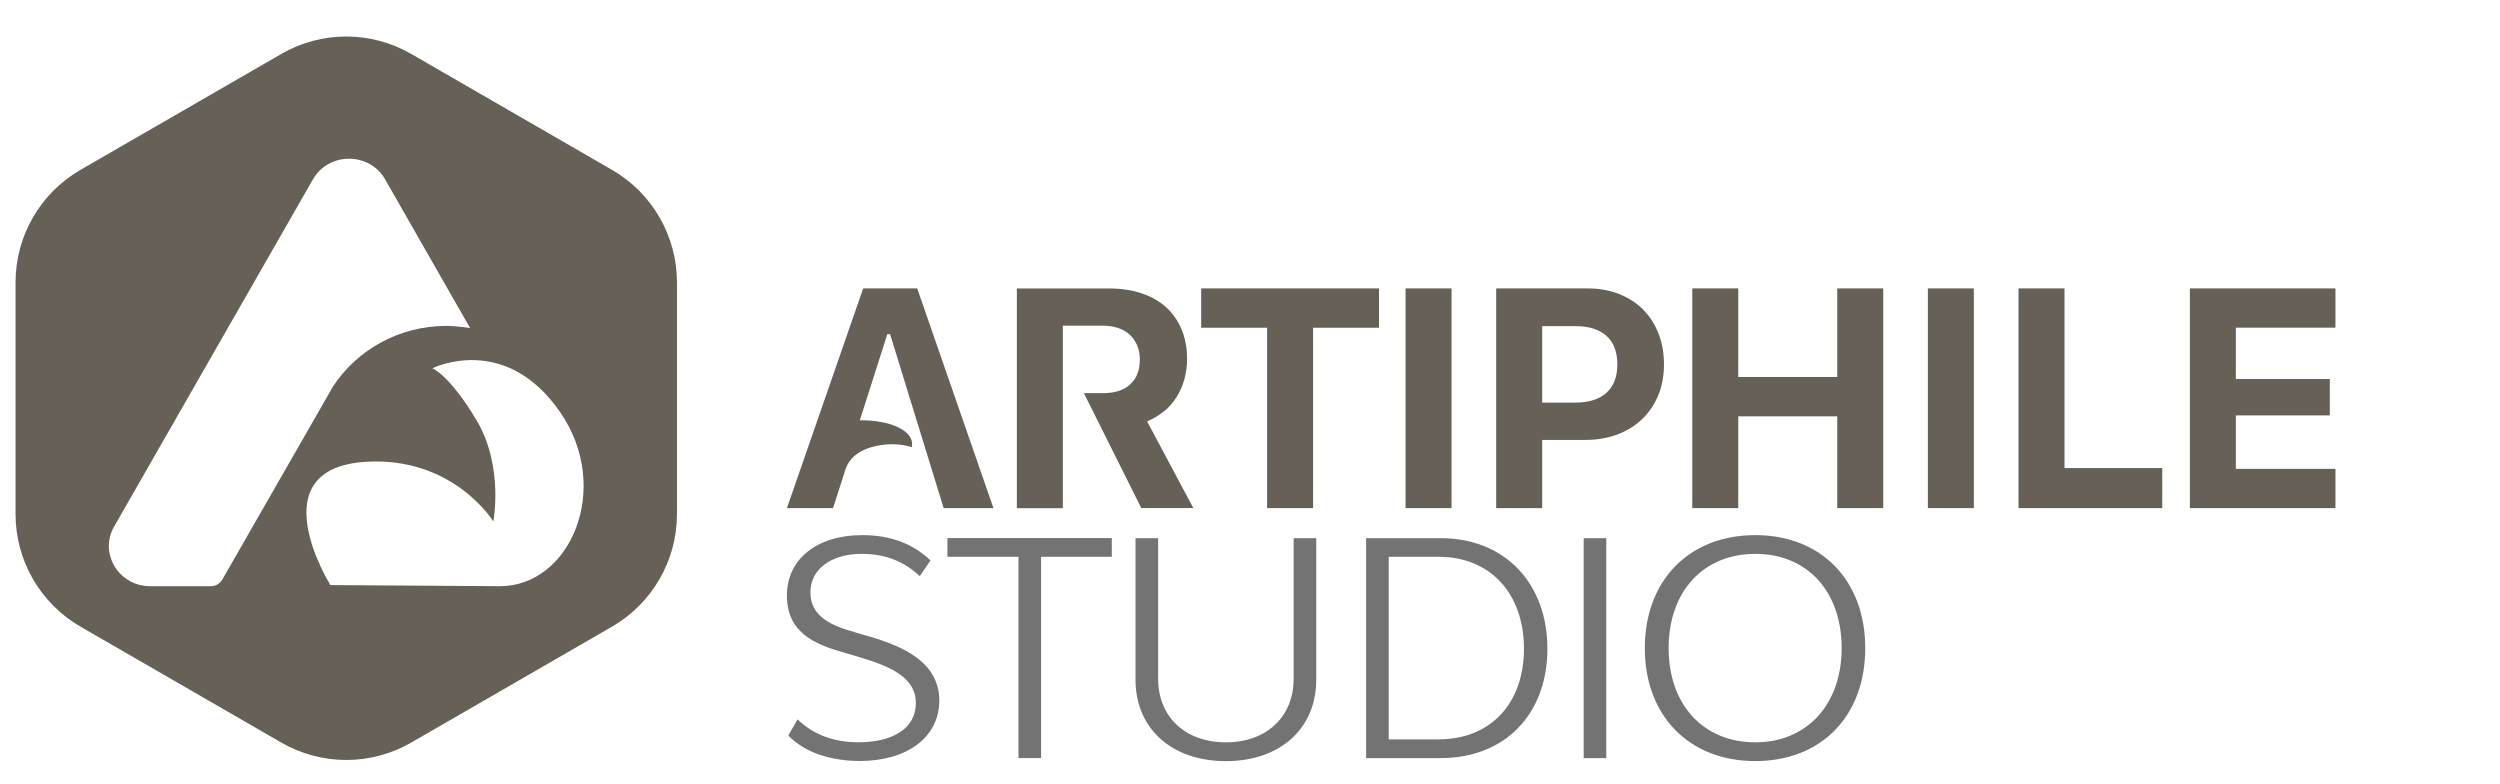 <svg version="1.0" preserveAspectRatio="xMidYMid meet" viewBox="27.75 133.5 339.75 106.5" zoomAndPan="magnify" xmlns:xlink="http://www.w3.org/1999/xlink" xmlns="http://www.w3.org/2000/svg" style="max-height: 500px" width="339.75" height="106.5"><path fill-rule="nonzero" fill-opacity="1" d="M 110.914 156.578 L 83.637 140.832 C 78.172 137.672 71.441 137.672 65.977 140.832 L 38.699 156.578 C 33.23 159.734 29.863 165.566 29.863 171.871 L 29.863 203.371 C 29.863 209.68 33.23 215.508 38.699 218.668 L 65.977 234.414 C 71.441 237.57 78.172 237.57 83.637 234.414 L 110.914 218.668 C 116.379 215.508 119.75 209.68 119.75 203.371 L 119.75 171.871 C 119.75 165.566 116.379 159.734 110.914 156.578 Z M 57.945 212.281 C 57.641 212.82 57.047 213.164 56.414 213.164 L 48.164 213.164 C 43.887 213.164 41.176 208.695 43.262 205.055 L 70.281 157.871 C 72.418 154.137 77.949 154.137 80.086 157.871 L 91.637 178.086 C 91.637 178.086 89.82 177.789 88.461 177.789 L 88.43 177.789 C 81.934 177.789 76.219 181.09 72.98 186.066 C 72.98 186.066 72.906 186.199 72.906 186.199 C 72.773 186.41 65.773 198.613 57.945 212.293 Z M 95.688 213.164 L 72.656 213.012 C 72.656 213.012 62.691 197.082 77.586 196.25 C 89.406 195.582 94.797 204.367 94.797 204.367 C 94.797 204.367 96.23 196.863 92.52 190.621 C 88.805 184.402 86.508 183.551 86.508 183.551 C 86.508 183.551 96.367 178.609 103.887 189.531 C 111 199.859 105.258 213.164 95.695 213.164 Z M 95.688 213.164" fill="#666057"/><path fill-rule="nonzero" fill-opacity="1" d="M 203.555 225.742 C 203.555 230.91 199.879 234.383 194.348 234.383 C 188.816 234.383 185.141 230.91 185.141 225.742 L 185.141 206.637 L 182.066 206.637 L 182.066 225.863 C 182.066 232.527 186.996 236.938 194.348 236.938 C 201.699 236.938 206.629 232.535 206.629 225.863 L 206.629 206.637 L 203.555 206.637 Z M 156.504 209.172 L 166.16 209.172 L 166.16 236.52 L 169.234 236.52 L 169.234 209.172 L 178.844 209.172 L 178.844 206.625 L 156.504 206.625 Z M 146.043 220.047 L 143.984 219.441 C 140.711 218.516 137.887 217.297 137.887 213.988 C 137.887 210.875 140.672 208.77 144.875 208.77 C 148.109 208.77 150.656 209.824 152.75 211.805 L 154.207 209.66 C 151.898 207.477 148.949 206.223 144.91 206.223 C 138.766 206.223 134.691 209.496 134.691 214.426 C 134.691 219.355 138.242 221.012 142.441 222.18 L 144.461 222.781 C 148.988 224.113 152.215 225.656 152.215 229.043 C 152.215 232.43 149.18 234.375 144.414 234.375 C 141.305 234.375 138.434 233.484 136.137 231.262 L 134.883 233.445 C 137.141 235.828 140.777 236.918 144.613 236.918 C 151.074 236.918 155.402 233.645 155.402 228.719 C 155.402 223.426 150.348 221.328 146.031 220.035 Z M 266.297 206.223 C 257.309 206.223 251.281 212.367 251.281 221.578 C 251.281 230.785 257.309 236.93 266.297 236.93 C 275.285 236.93 281.238 230.785 281.238 221.578 C 281.238 212.367 275.246 206.223 266.297 206.223 Z M 266.297 234.383 C 259.215 234.383 254.516 229.254 254.516 221.578 C 254.516 213.902 259.215 208.77 266.297 208.77 C 273.379 208.77 278.031 213.902 278.031 221.578 C 278.031 229.254 273.293 234.383 266.297 234.383 Z M 223.543 206.637 L 213.406 206.637 L 213.406 236.527 L 223.543 236.527 C 232.27 236.527 238.043 230.547 238.043 221.664 C 238.043 212.781 232.262 206.637 223.543 206.637 Z M 223.301 233.98 L 216.477 233.98 L 216.477 209.172 L 223.301 209.172 C 230.25 209.172 234.855 214.141 234.855 221.652 C 234.855 229.168 230.25 233.973 223.301 233.973 Z M 242.973 236.527 L 246.043 236.527 L 246.043 206.637 L 242.973 206.637 Z M 242.973 236.527" fill="#737373"/><path fill-rule="nonzero" fill-opacity="1" d="M 218.766 202.559 L 225.016 202.559 L 225.016 172.695 L 218.766 172.695 Z M 190.988 178.035 L 199.949 178.035 L 199.949 202.559 L 206.199 202.559 L 206.199 178.035 L 215.156 178.035 L 215.156 172.695 L 190.988 172.695 Z M 185.953 189.398 C 186.633 188.832 187.199 188.184 187.656 187.445 C 188.117 186.707 188.473 185.902 188.711 185.023 C 188.949 184.145 189.074 183.234 189.074 182.285 C 189.074 180.793 188.824 179.461 188.336 178.285 C 187.848 177.109 187.152 176.102 186.242 175.27 C 185.332 174.438 184.223 173.805 182.91 173.367 C 181.598 172.926 180.125 172.703 178.48 172.703 L 165.941 172.703 L 165.941 202.566 L 172.191 202.566 L 172.191 177.758 L 177.609 177.758 C 178.383 177.758 179.082 177.863 179.703 178.074 C 180.336 178.285 180.863 178.59 181.293 178.992 C 181.723 179.395 182.059 179.883 182.297 180.449 C 182.539 181.023 182.652 181.664 182.652 182.363 C 182.652 183.809 182.223 184.938 181.352 185.73 C 180.48 186.535 179.254 186.93 177.664 186.93 L 175.051 186.93 L 182.852 202.547 L 189.926 202.547 L 183.637 190.758 C 184.488 190.414 185.254 189.953 185.934 189.387 Z M 145.055 172.695 L 134.691 202.559 L 140.957 202.559 L 142.652 197.293 C 143.18 195.668 144.672 194.527 146.98 194.078 C 149.793 193.523 151.641 194.277 151.641 194.277 C 151.641 194.277 152.32 192.547 149.324 191.359 C 147.207 190.516 144.598 190.621 144.598 190.621 L 148.34 178.906 L 148.711 178.906 L 155.996 202.559 L 162.762 202.559 L 152.398 172.695 Z M 308.316 172.695 L 302.066 172.695 L 302.066 202.559 L 321.602 202.559 L 321.602 197.113 L 308.316 197.113 Z M 345.137 178.035 L 345.137 172.695 L 325.352 172.695 L 325.352 202.559 L 345.137 202.559 L 345.137 197.219 L 331.602 197.219 L 331.602 189.953 L 344.371 189.953 L 344.371 185.004 L 331.602 185.004 L 331.602 178.027 L 345.137 178.027 Z M 289.746 202.559 L 295.996 202.559 L 295.996 172.695 L 289.746 172.695 Z M 251.012 175.527 C 250.102 174.629 249.012 173.941 247.738 173.441 C 246.465 172.945 245.066 172.695 243.535 172.695 L 231.082 172.695 L 231.082 202.559 L 237.332 202.559 L 237.332 193.285 L 243.23 193.285 C 244.801 193.285 246.246 193.035 247.547 192.547 C 248.848 192.059 249.977 191.359 250.914 190.461 C 251.863 189.559 252.59 188.469 253.109 187.215 C 253.625 185.953 253.883 184.555 253.883 183.023 C 253.883 181.492 253.633 180.066 253.125 178.793 C 252.621 177.52 251.922 176.43 251 175.527 Z M 246.055 186.891 C 245.066 187.77 243.672 188.211 241.859 188.211 L 237.332 188.211 L 237.332 177.824 L 241.891 177.824 C 243.699 177.824 245.086 178.266 246.074 179.148 C 247.047 180.027 247.547 181.328 247.547 183.031 C 247.547 184.734 247.047 186 246.062 186.879 Z M 277.43 184.738 L 263.98 184.738 L 263.98 172.695 L 257.73 172.695 L 257.73 202.559 L 263.98 202.559 L 263.98 190.078 L 277.43 190.078 L 277.43 202.559 L 283.68 202.559 L 283.68 172.695 L 277.43 172.695 Z M 277.43 184.738" fill="#666057"/></svg>